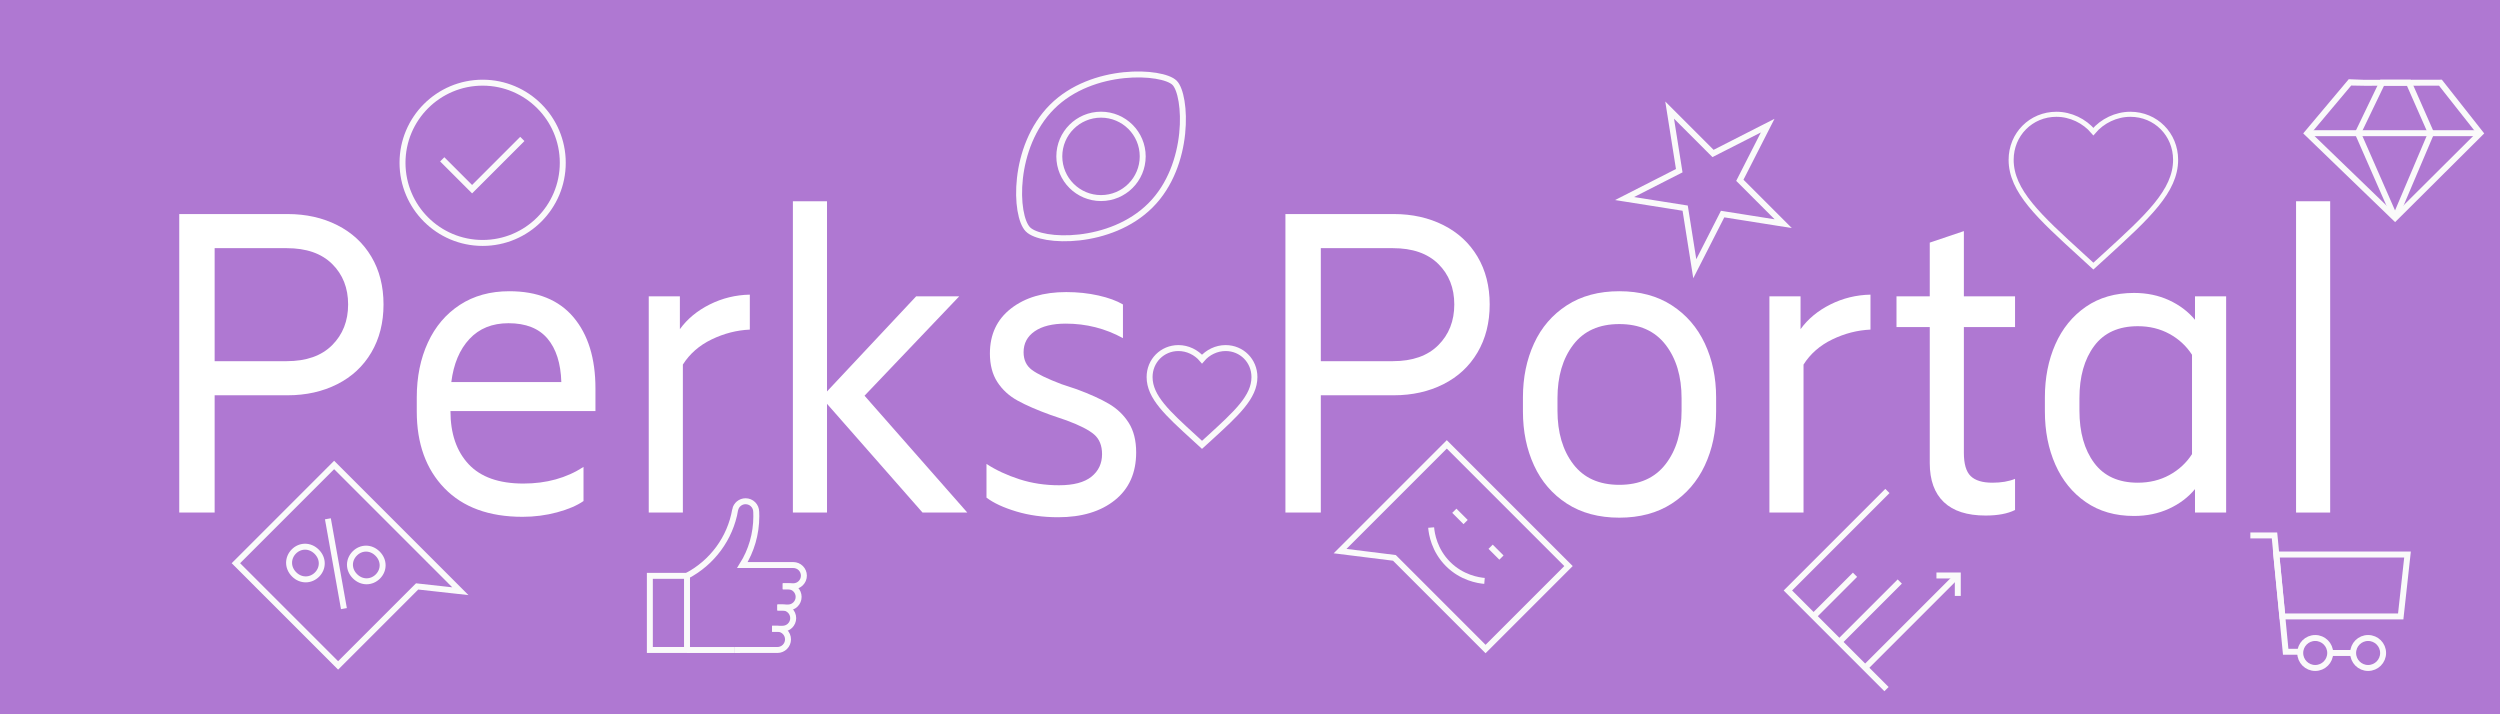 <?xml version="1.0" encoding="utf-8"?>
<!-- Generator: Adobe Illustrator 25.2.3, SVG Export Plug-In . SVG Version: 6.00 Build 0)  -->
<svg version="1.1" xmlns="http://www.w3.org/2000/svg" xmlns:xlink="http://www.w3.org/1999/xlink" x="0px" y="0px" width="1050px"
	 height="300px" viewBox="0 0 1050 300" enable-background="new 0 0 1050 300" xml:space="preserve">
<g id="Layer_1">
</g>
<g id="Reusable_Shopping_Bag">
	<rect y="0" fill="#AF78D2" width="1050" height="300"/>
	<g>
		<polygon fill="none" stroke="#FAFAFA" stroke-width="2.5" stroke-miterlimit="10" points="142.008,279.478 
			175.19,246.296 193.347,248.304 140.331,195.287 99.074,236.544 		"/>
		<path fill="none" stroke="#FAFAFA" stroke-width="2.5" stroke-miterlimit="10" d="M123.522,241.232
			c-2.89-2.89-2.699-7.018-0.095-9.622s6.701-2.763,9.59,0.127
			c2.89,2.89,2.731,6.986,0.127,9.59S126.412,244.121,123.522,241.232z
			 M137.714,217.895l6.732,37.725 M149.086,242.026
			c-2.89-2.89-2.699-6.955-0.063-9.59c2.604-2.604,6.668-2.794,9.558,0.095
			c2.89,2.89,2.731,6.986,0.127,9.59
			C156.072,244.757,151.975,244.915,149.086,242.026z"/>
	</g>
	<g>
		
			<rect x="272.937" y="241.854" fill="none" stroke="#FAFAFA" stroke-width="2.5" stroke-miterlimit="10" width="15.608" height="31.133"/>
		<path fill="none" stroke="#FAFAFA" stroke-width="2.5" stroke-miterlimit="10" d="M326.503,255.157h2.182
			c2.463,0,4.46,1.997,4.46,4.46l0,0c0,2.463-1.997,4.46-4.46,4.46h-4.412"/>
		<path fill="none" stroke="#FAFAFA" stroke-width="2.5" stroke-miterlimit="10" d="M324.273,264.077h2.234
			c2.463,0,4.46,1.997,4.46,4.46v0c0,2.463-1.997,4.46-4.46,4.46
			h-17.889"/>
		
			<line fill="none" stroke="#FAFAFA" stroke-width="2.5" stroke-miterlimit="10" x1="308.619" y1="273" x2="288.548" y2="273"/>
		
			<line fill="none" stroke="#FAFAFA" stroke-width="2.5" stroke-miterlimit="10" x1="310.849" y1="273" x2="308.619" y2="273"/>
		<path fill="none" stroke="#FAFAFA" stroke-width="2.5" stroke-miterlimit="10" d="M328.759,246.236h2.208
			c2.463,0,4.46,1.997,4.46,4.46v0c0,2.463-1.997,4.46-4.46,4.46h-4.464
			"/>
		<path fill="none" stroke="#FAFAFA" stroke-width="2.5" stroke-miterlimit="10" d="M288.538,241.84
			c10.486-5.499,18.146-15.649,20.234-27.714h-0.005
			c0.395-2.059,2.206-3.61,4.38-3.61l0,0c2.463,0,4.46,1.997,4.46,4.46
			l0.004-0.046c0.029,0.619,0.044,1.241,0.044,1.867
			c0,7.553-2.127,14.558-5.861,20.519l0,0h21.382c2.463,0,4.46,1.997,4.46,4.46l0,0
			c0,2.463-1.997,4.46-4.46,4.46h-4.416"/>
	</g>
	<g>
		<circle fill="none" stroke="#FAFAFA" stroke-width="2.5" stroke-miterlimit="10" cx="202.71" cy="68.379" r="33.655"/>
		<polyline fill="none" stroke="#FAFAFA" stroke-width="2.5" stroke-miterlimit="10" points="185.742,66.922 
			198.278,79.458 219.375,58.36 		"/>
	</g>
	<polygon fill="none" stroke="#FAFAFA" stroke-width="2.5" stroke-miterlimit="10" points="742.429,52.762 
		730.731,75.721 748.952,93.942 723.501,89.911 711.803,112.87 707.772,87.42 
		682.321,83.389 705.28,71.69 701.249,46.24 719.47,64.46 	"/>
	<g id="Heart_2_" transform="translate(449, 312)">
		<path fill-rule="evenodd" clip-rule="evenodd" fill="none" stroke="#FAFAFA" stroke-width="2.5" stroke-miterlimit="10" d="
			M65.755-165.813c-3.831,0-7.508,1.793-9.907,4.633
			c-2.4-2.84-6.076-4.633-9.907-4.633c-6.781,0-12.109,5.359-12.109,12.184
			c0,8.372,7.486,15.194,18.824,25.539l3.192,2.925l3.192-2.903
			c11.338-10.366,18.824-17.188,18.824-25.561
			C77.863-160.454,72.535-165.813,65.755-165.813"/>
	</g>
	<g id="Heart_1_" transform="translate(449, 312)">
		<path fill-rule="evenodd" clip-rule="evenodd" fill="none" stroke="#FAFAFA" stroke-width="2.122" stroke-miterlimit="10" d="
			M445.761-264c-6.01,0-11.778,2.813-15.543,7.268C426.453-261.187,420.685-264,414.675-264
			c-10.638,0-18.997,8.408-18.997,19.116c0,13.135,11.744,23.838,29.532,40.067
			l5.008,4.589l5.008-4.554c17.788-16.264,29.532-26.966,29.532-40.101
			C464.758-255.592,456.399-264,445.761-264"/>
	</g>
	<g>
		<polyline fill="none" stroke="#FAFAFA" stroke-width="2.5" stroke-miterlimit="10" points="792.711,206.212 
			750.914,248.009 792.331,289.426 		"/>
		
			<line fill="none" stroke="#FAFAFA" stroke-width="2.5" stroke-miterlimit="10" x1="779.108" y1="241.398" x2="761.781" y2="258.724"/>
		
			<line fill="none" stroke="#FAFAFA" stroke-width="2.5" stroke-miterlimit="10" x1="797.907" y1="244.238" x2="772.601" y2="269.544"/>
		<g>
			
				<line fill="none" stroke="#FAFAFA" stroke-width="2.5" stroke-miterlimit="10" x1="822.044" y1="241.778" x2="783.515" y2="280.307"/>
			<polyline fill="none" stroke="#FAFAFA" stroke-width="2.5" stroke-miterlimit="10" points="813.305,241.702 
				822.272,241.702 822.272,250.289 			"/>
		</g>
	</g>
	<g>
		<polyline fill="none" stroke="#FAFAFA" stroke-width="2.5" stroke-miterlimit="10" points="945.149,224.885 
			955.29,224.885 959.991,273.745 966.352,273.745 		"/>
		
			<circle fill="none" stroke="#FAFAFA" stroke-width="2.5" stroke-miterlimit="10" cx="972.391" cy="274.252" r="6.296"/>
		
			<circle fill="none" stroke="#FAFAFA" stroke-width="2.5" stroke-miterlimit="10" cx="994.608" cy="274.252" r="6.296"/>
		<polygon fill="none" stroke="#FAFAFA" stroke-width="2.5" stroke-miterlimit="10" points="1008.298,258.903 
			958.609,258.903 956.027,232.906 1011.156,232.906 		"/>
		
			<line fill="none" stroke="#FAFAFA" stroke-width="2.5" stroke-miterlimit="10" x1="978.687" y1="274.252" x2="988.312" y2="274.252"/>
	</g>
	<g>
		<g id="Eye_1_" transform="translate(448, 153)">
			<path fill-rule="evenodd" clip-rule="evenodd" fill="none" stroke="#FAFAFA" stroke-width="2.5" stroke-miterlimit="10" d="
				M-6.144-108.112c16.936-16.936,46.398-15.175,51.466-10.108
				c5.068,5.068,6.829,34.529-10.108,51.466
				C18.412-49.951-10.59-50.985-16.252-56.646
				C-21.917-62.312-22.947-91.309-6.144-108.112z"/>
		</g>
		
			<circle fill-rule="evenodd" clip-rule="evenodd" fill="none" stroke="#FAFAFA" stroke-width="2.5" stroke-miterlimit="10" cx="462.424" cy="65.677" r="17.513"/>
	</g>
	<g>
		<path fill="none" stroke="#FAFAFA" stroke-width="2.5" stroke-miterlimit="10" d="M986.878,34.724
			c0.369,0.123,38.105,0,38.105,0l16.717,21.214l-35.769,35.605l-36.875-35.605
			L986.878,34.724z"/>
		<path fill="none" stroke="#FAFAFA" stroke-width="2.5" stroke-miterlimit="10" d="M1000.521,34.724
			l-10.202,21.214l15.085,34.406c0.199,0.454,0.844,0.45,1.037-0.006
			l14.607-34.4l-9.342-21.214H1000.521z"/>
		
			<line fill="none" stroke="#FAFAFA" stroke-width="2.5" stroke-miterlimit="10" x1="969.054" y1="55.938" x2="1041.453" y2="55.938"/>
	</g>
	<g>
		
			<polygon fill-rule="evenodd" clip-rule="evenodd" fill="none" stroke="#FAFAFA" stroke-width="2.5" stroke-miterlimit="10" points="
			623.937,272.59 585.654,234.307 562.83,231.462 607.656,186.636 658.774,237.753 		"/>
		<g>
			<g>
				
					<line fill="none" stroke="#FAFAFA" stroke-width="2.5" stroke-miterlimit="10" x1="610.818" y1="214.518" x2="615.56" y2="219.26"/>
				
					<line fill="none" stroke="#FAFAFA" stroke-width="2.5" stroke-miterlimit="10" x1="626.055" y1="229.629" x2="630.607" y2="234.181"/>
			</g>
			<path fill-rule="evenodd" clip-rule="evenodd" fill="none" stroke="#FAFAFA" stroke-width="2.5" stroke-miterlimit="10" d="
				M623.491,243.978c-2.69-0.221-9.566-1.337-15.318-7.089
				s-6.872-12.632-7.089-15.318"/>
		</g>
	</g>
	<g>
		<path fill="#FFFFFF" d="M141.643,94.555c6.149,3.107,10.926,7.523,14.329,13.254
			c3.403,5.731,5.105,12.42,5.105,20.06c0,7.643-1.702,14.359-5.105,20.149
			c-3.403,5.793-8.18,10.24-14.329,13.343
			c-6.151,3.106-13.105,4.656-20.865,4.656H90.15v49.254H75.285V89.899h45.493
			C128.538,89.899,135.492,91.452,141.643,94.555z M139.494,144.974
			c4.478-4.478,6.716-10.178,6.716-17.105c0-6.924-2.239-12.597-6.716-17.015
			c-4.478-4.416-10.836-6.627-19.075-6.627H90.15v47.463h30.269
			C128.658,151.69,135.016,149.451,139.494,144.974z"/>
		<path fill="#FFFFFF" d="M250.088,172.645h-60.895c0,9.433,2.536,16.866,7.612,22.299
			c5.074,5.434,12.745,8.149,23.015,8.149c9.672,0,18.09-2.328,25.254-6.985
			v14.328c-2.748,1.912-6.448,3.492-11.105,4.746
			c-4.656,1.253-9.492,1.881-14.508,1.881c-14.09,0-25.016-3.999-32.776-12
			c-7.763-7.998-11.642-18.745-11.642-32.239v-5.911
			c0-8.597,1.55-16.268,4.657-23.015c3.103-6.744,7.581-12.028,13.433-15.851
			c5.848-3.82,12.775-5.731,20.776-5.731c11.821,0,20.804,3.644,26.956,10.925
			c6.148,7.285,9.223,17.256,9.223,29.91V172.645z M197.163,142.377
			c-4.119,4.419-6.657,10.45-7.612,18.089h46.209
			c-0.241-7.881-2.18-13.97-5.821-18.269c-3.643-4.298-9.106-6.448-16.388-6.448
			C206.745,135.75,201.282,137.961,197.163,142.377z"/>
		<path fill="#FFFFFF" d="M298.088,127.869c5.253-2.625,10.864-4,16.836-4.119v14.686
			c-5.493,0.241-10.836,1.612-16.03,4.119s-9.224,6.031-12.089,10.567v62.15
			h-14.329v-90.806h13.075v13.791C288.654,133.958,292.832,130.497,298.088,127.869z"/>
		<path fill="#FFFFFF" d="M387.461,215.272l-40.119-45.671v45.671h-14.329V84.526h14.329
			v79.881l37.433-39.94h18.09l-39.762,41.731l43.164,49.075H387.461z"/>
		<path fill="#FFFFFF" d="M426.862,214.824c-5.374-1.612-9.554-3.551-12.538-5.821v-14.149
			c4.058,2.628,8.686,4.778,13.88,6.448c5.194,1.673,10.716,2.507,16.568,2.507
			c6.089,0,10.626-1.192,13.612-3.582c2.983-2.387,4.478-5.552,4.478-9.493
			c0-3.582-1.105-6.327-3.314-8.239c-2.21-1.908-6.061-3.878-11.552-5.911
			l-6.806-2.328c-5.614-2.029-10.209-4.03-13.791-6
			c-3.582-1.97-6.42-4.567-8.508-7.791c-2.09-3.224-3.134-7.223-3.134-12
			c0-7.998,2.955-14.298,8.866-18.896c5.911-4.595,13.64-6.895,23.194-6.895
			c4.774,0,9.282,0.479,13.522,1.433c4.237,0.957,7.671,2.21,10.299,3.761v14.149
			c-7.405-4.058-15.403-6.09-24-6.09c-5.614,0-9.971,1.075-13.075,3.224
			c-3.106,2.149-4.656,5.076-4.656,8.776c0,3.223,1.164,5.703,3.492,7.432
			c2.328,1.733,6.476,3.733,12.448,6.001l6.448,2.149
			c5.491,2.032,9.968,4.061,13.433,6.09c3.462,2.032,6.238,4.688,8.328,7.97
			c2.088,3.286,3.135,7.433,3.135,12.448c0,8.597-2.986,15.286-8.955,20.06
			c-5.972,4.777-13.912,7.164-23.821,7.164
			C438.084,217.242,432.235,216.436,426.862,214.824z"/>
		<path fill="#FFFFFF" d="M606.234,94.555c6.149,3.107,10.926,7.523,14.329,13.254
			s5.105,12.42,5.105,20.06c0,7.643-1.702,14.359-5.105,20.149
			c-3.403,5.793-8.18,10.24-14.329,13.343
			c-6.151,3.106-13.105,4.656-20.865,4.656H554.741v49.254h-14.865V89.899h45.493
			C593.129,89.899,600.083,91.452,606.234,94.555z M604.085,144.974
			c4.478-4.478,6.716-10.178,6.716-17.105c0-6.924-2.239-12.597-6.716-17.015
			c-4.478-4.416-10.836-6.627-19.075-6.627H554.741v47.463h30.269
			C593.249,151.69,599.608,149.451,604.085,144.974z"/>
		<path fill="#FFFFFF" d="M658.083,211.511c-6.09-3.941-10.688-9.283-13.791-16.03
			c-3.107-6.744-4.657-14.298-4.657-22.657v-5.911
			c0-8.356,1.55-15.909,4.657-22.656c3.103-6.745,7.701-12.09,13.791-16.03
			c6.089-3.941,13.433-5.911,22.03-5.911s15.94,1.97,22.03,5.911
			c6.089,3.94,10.715,9.285,13.88,16.03c3.162,6.747,4.746,14.3,4.746,22.656
			v5.911c0,8.359-1.585,15.913-4.746,22.657c-3.165,6.747-7.791,12.089-13.88,16.03
			c-6.09,3.94-13.433,5.911-22.03,5.911S664.172,215.451,658.083,211.511z
			 M699.545,194.944c4.478-5.791,6.716-13.282,6.716-22.478v-5.194
			c0-9.193-2.239-16.684-6.716-22.477c-4.478-5.79-10.956-8.686-19.433-8.686
			c-8.48,0-14.927,2.896-19.343,8.686c-4.419,5.793-6.627,13.285-6.627,22.477
			v5.194c0,9.196,2.208,16.687,6.627,22.478
			c4.416,5.793,10.864,8.686,19.343,8.686
			C688.589,203.63,695.068,200.737,699.545,194.944z"/>
		<path fill="#FFFFFF" d="M768.768,127.869c5.253-2.625,10.864-4,16.836-4.119v14.686
			c-5.493,0.241-10.836,1.612-16.03,4.119s-9.224,6.031-12.089,10.567v62.15
			h-14.329v-90.806h13.075v13.791C759.334,133.958,763.512,130.497,768.768,127.869z"/>
		<path fill="#FFFFFF" d="M824.826,137.361v52.836c0,4.656,0.954,7.911,2.866,9.761
			c1.908,1.853,4.953,2.776,9.134,2.776c3.7,0,6.865-0.537,9.493-1.612v13.075
			c-3.106,1.55-7.226,2.328-12.358,2.328c-7.763,0-13.612-1.881-17.552-5.642
			c-3.941-3.761-5.911-9.223-5.911-16.388v-57.134h-13.971v-12.895h13.971v-22.568
			l14.328-4.836v27.403h21.493v12.895H824.826z"/>
		<path fill="#FFFFFF" d="M934.975,124.466v90.806h-13.075v-9.85
			c-2.866,3.464-6.509,6.21-10.925,8.239c-4.419,2.029-9.313,3.045-14.687,3.045
			c-7.88,0-14.627-1.94-20.239-5.821c-5.614-3.878-9.882-9.134-12.806-15.761
			c-2.927-6.627-4.388-14.06-4.388-22.299v-5.911
			c0-8.239,1.461-15.672,4.388-22.298c2.924-6.627,7.192-11.88,12.806-15.762
			c5.611-3.878,12.358-5.821,20.239-5.821c5.374,0,10.268,1.016,14.687,3.045
			c4.416,2.032,8.059,4.777,10.925,8.239v-9.851H934.975z M911.154,199.511
			c3.941-2.149,7.103-5.074,9.493-8.776v-41.732
			c-2.39-3.7-5.552-6.626-9.493-8.776c-3.94-2.149-8.359-3.224-13.253-3.224
			c-8.121,0-14.239,2.776-18.358,8.329c-4.119,5.552-6.179,12.867-6.179,21.94v5.194
			c0,9.076,2.06,16.388,6.179,21.94c4.119,5.552,10.237,8.328,18.358,8.328
			C902.795,202.734,907.214,201.66,911.154,199.511z"/>
		<path fill="#FFFFFF" d="M964.347,84.526h14.329v130.746h-14.329V84.526z"/>
	</g>
</g>
</svg>
